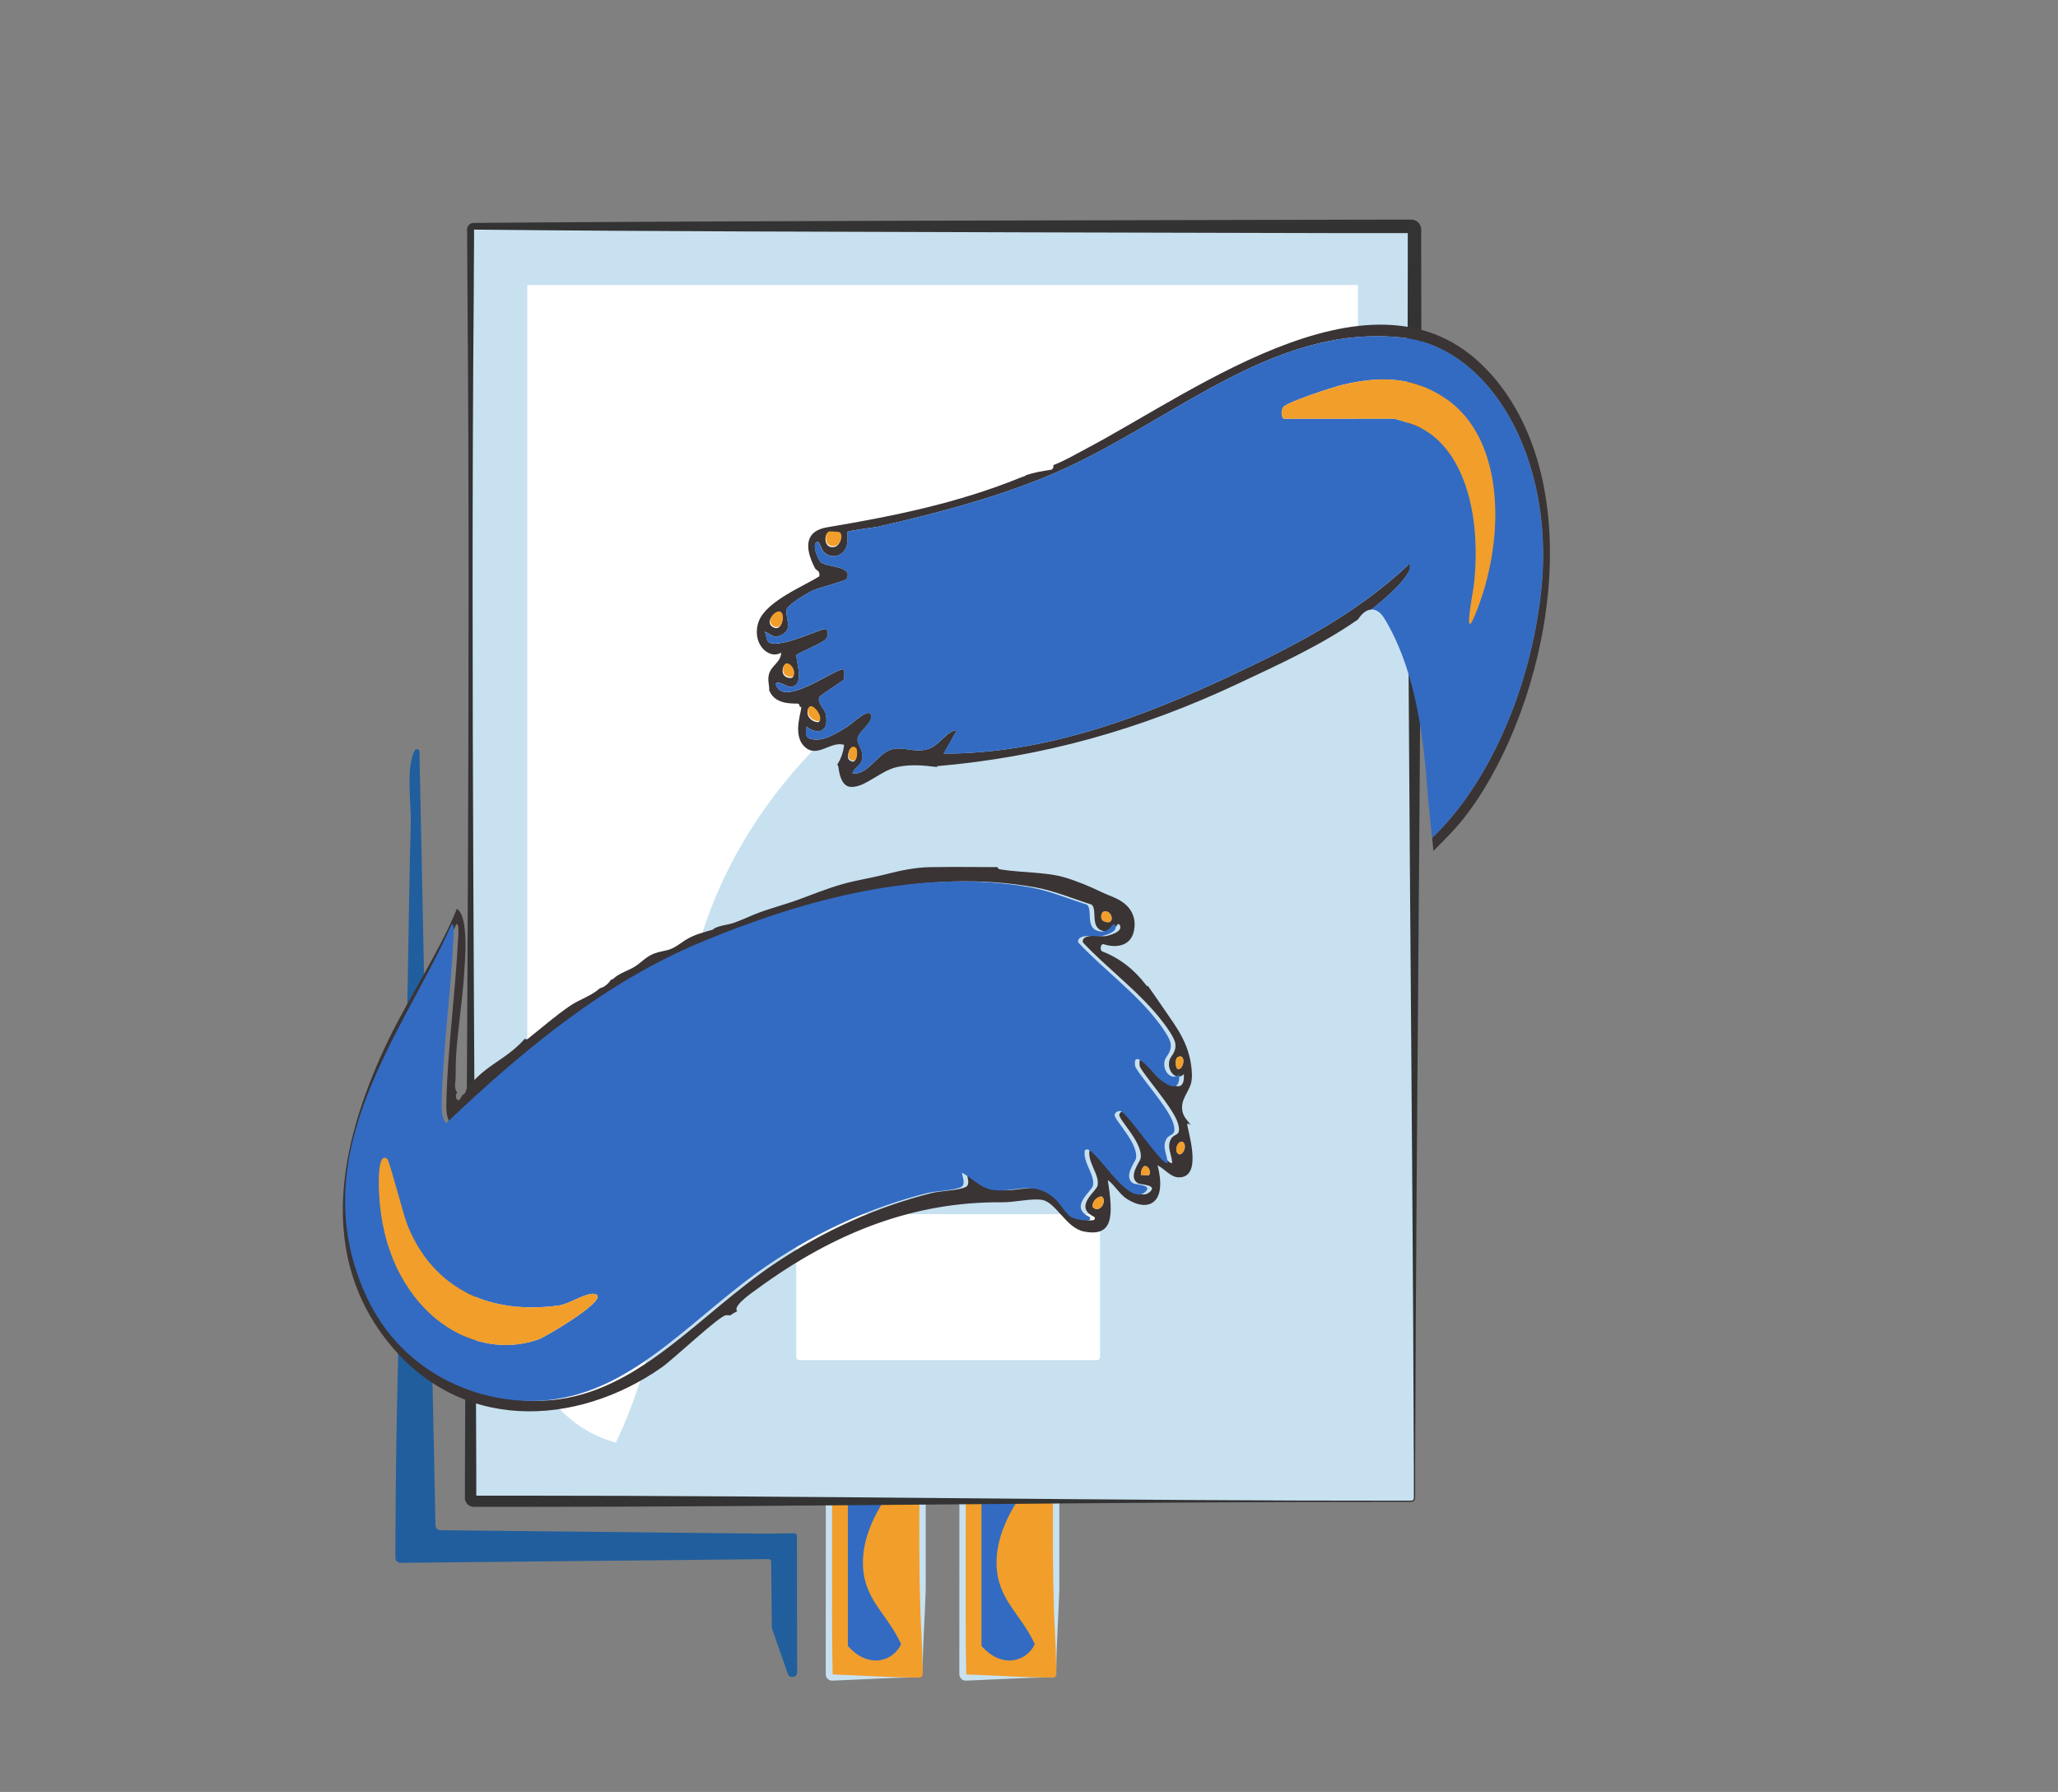 <?xml version="1.0" encoding="UTF-8"?>
<svg id="Layer_6" data-name="Layer 6" xmlns="http://www.w3.org/2000/svg" viewBox="0 0 600 522.46">
  <rect x="0" y="0" width="600" height="522.46" fill="#808080" stroke="none"/>
  <defs>
    <style>
      .cls-1 {
        fill: #215e9d;
      }

      .cls-2 {
        fill: #3a3435;
      }

      .cls-3 {
        fill: #336bc2;
      }

      .cls-4 {
        fill: #fff;
      }

      .cls-5 {
        fill: #f29e2b;
      }

      .cls-6 {
        fill: #c8e1f0;
      }

      .cls-7 {
        fill: #336bc2;
      }

      .cls-8 {
        fill: #333;
      }
    </style>
  </defs>
  <g>
    <g>
      <g>
        <g>
          <rect class="cls-5" x="241.68" y="411.07" width="27.31" height="78.04" rx=".92" ry=".92"/>
          <path class="cls-6" d="M268.07,489.1c-7.42-.03-15.44.51-22.87.81l-1.64.06c-.45,0-.96.11-1.48-.03-.78-.18-1.38-1.07-1.34-1.81v-2.45c.04-23.05.02-50.47.02-73.51-.1-1.05.77-2.05,1.84-2.03h24.5c.45.03.96-.07,1.48.07.77.19,1.37,1.08,1.31,1.81v51.46c-.24,7.6-.79,15.25-.89,22.87v1.64c.06.55-.35,1.13-.94,1.11h0ZM268.07,489.1c.57,0,1-.56.91-1.11v-1.64c-.07-3.18-.17-6.65-.33-9.8-1.09-18.71-.4-45.76-.58-64.57h-25.46c.14,16.83-.27,60.26.15,76.22,8.28.28,17.05.94,25.32.9h0Z"/>
        </g>
        <g>
          <rect class="cls-5" x="280.64" y="411.07" width="27.31" height="78.04" rx=".92" ry=".92"/>
          <path class="cls-6" d="M307.02,489.1c-7.42-.03-15.44.51-22.87.81l-1.64.06c-.45,0-.96.11-1.48-.03-.78-.18-1.38-1.07-1.34-1.81v-2.45c.04-23.05,0-50.47.02-73.51-.1-1.05.77-2.05,1.84-2.03h24.5c.45.03.96-.07,1.48.07.77.19,1.37,1.08,1.31,1.81v51.46c-.24,7.6-.79,15.25-.89,22.87v1.64c.06.55-.35,1.13-.94,1.11h0ZM307.02,489.1c.57,0,1-.56.91-1.11v-1.64c-.07-3.18-.17-6.65-.33-9.8-1.09-18.71-.4-45.76-.58-64.57h-25.46c.14,16.83-.27,60.26.15,76.22,8.28.28,17.05.94,25.32.9h0Z"/>
        </g>
      </g>
      <path class="cls-3" d="M263.47,429.78v-.39h-16.28v50.49c5.96,6.83,13.22,4.53,15.53-.5-3.95-8.8-10.99-12.97-11.14-23.43-.1-6.56,2.54-15.17,11.9-26.18h0Z"/>
      <path class="cls-3" d="M302.43,429.78v-.39h-16.28v50.49c5.96,6.83,13.22,4.53,15.53-.5-3.95-8.8-10.99-12.97-11.14-23.43-.1-6.56,2.54-15.17,11.9-26.18h0Z"/>
      <g>
        <rect class="cls-6" x="137.22" y="66.01" width="275.18" height="371.7" rx=".92" ry=".92"/>
        <path class="cls-8" d="M411.48,437.88c-87.04-.06-175.38,1.47-262.48,1.47h-10.73s-.29.02-.62-.05c-1.3-.24-2.23-1.5-2.1-2.82v-7.58c.4-112.34,1.64-231.09.74-343.24l-.06-10.09-.03-5.05v-2.53l-.02-.63v-.31c0-.06,0-.28.04-.51.16-.88.98-1.56,1.88-1.55,84.83-.67,177.32-.73,262.48-.95h10.73s.29-.02.67.05c.32.06.64.17.93.34.86.49,1.43,1.46,1.43,2.45v7.92c.38,115.98-1.41,237.23-1.76,353.33v5.05s0,2.53,0,2.53c0,.43.02.81-.03,1.3-.09.51-.57.89-1.08.88h0ZM411.48,437.52c.34,0,.66-.26.72-.59.03-.35,0-.82,0-1.22v-7.58c-.4-116.14-2.11-237.31-1.77-353.33v-7.86c0,.36.21.71.51.88.1.06.22.1.34.13.17.03.23.02.05.02h-.63c-20.24.06-89.61-.22-111.04-.23-53.68-.18-108.14-.23-161.45-.8v3.59c-.06,2.88-.05,12.06-.09,15.14-.94,112.09.38,230.95.74,343.24v7.87c0-.25-.15-.5-.36-.62-.07-.05-.16-.07-.24-.09-.13-.02-.16,0,.02,0h10.73c87.1-.03,175.42,1.55,262.48,1.47h0v-.02Z"/>
      </g>
      <path class="cls-4" d="M179.54,420.6c-14.85-3.98-25.81-17.55-25.81-33.64V83.11h242.17v37.93c-2.13,3.4-4.39,6.65-6.73,9.7-21.47,27.94-45.78,35.84-73.93,44.99-28.07,9.12-59.88,19.45-86.66,52.6-29.67,36.73-31.38,73.74-33.04,109.53-1.29,27.9-2.52,54.41-16,82.77v-.02Z"/>
      <rect class="cls-4" x="232.13" y="354" width="88.59" height="42.56" rx=".92" ry=".92"/>
    </g>
    <path class="cls-1" d="M120.85,218.85c-2.55,5.25-.95,15.43-1.09,21.04-.39,15.11-.62,30.24-.87,45.35-.96,56.36-3.61,112.55-3.61,168.94,0,.85.74,1.53,1.58,1.48l107.21-1.08c.41,0,.76.33.76.75l.2,19.27.05.24,4.62,13.22c.49,1.42,2.75,1.06,2.7-.42l-.06-39.85c0-.41-.34-.75-.76-.75-2.65.04-6.84.11-6.84.11h-2.2s-94.04-.99-94.04-.99c-.84.04-1.54-.63-1.54-1.48l-4.67-225.5c0-.8-1.08-1.05-1.43-.32h0Z"/>
  </g>
  <g>
    <path class="cls-2" d="M434.74,109.18c-31.84-36.18-85.72,4.57-117.86,21.53-2.77,1.46-6.74,3.79-9.78,4.89.02.09.03.19.03.28,0,.63-.34,1.04-.74,1.09-2.46.36-4.91.77-7.31,1.59-.28.36-.85.39-1.19.54-18.51,7.6-37.77,11.46-56.81,14.65-5.76.97-7.01,5.06-3.5,11.89.38.75,1.58.67,1.28,2.39-4.21,2.72-15.32,7.17-17.59,12.99-2.43,6.23,2.65,11.51,6.48,9.27-.15,2.99-2.99,3.68-3.62,6.51-.39,1.72.26,3.27.11,4.45,0,.02.02.03.03.05.77,1.92,2.19,2.82,3.6,3.29,1.51.51,3.07.55,4.62.55.46,0,.69.52.71,1.05.12-.04.23-.08.35-.12.46.69-2.66,7.72.78,11.4,3.75,4,7.88-1.62,11.77-.28-.29,2.48-1.07,4.24-2.02,5.79.17.11.31.33.36.71.37,3.14,1.39,5.68,3.72,5.75,2.29.07,4.58-1.38,6.66-2.61,2.16-1.27,4.25-2.61,6.55-3.15,3.93-.92,7.87-.53,11.81-.04.01-.09.02-.17.03-.26,30.38-2.6,59.27-10.58,88.25-24.29,10.62-5.02,23.5-10.8,34.51-18.52,1.01-1.67,2.4-2.78,3.86-2.86,2.34-1.83,4.58-3.75,6.64-5.79.99-.99,5.5-5.28,4.39-7.47-15.46,14.56-32.96,23.55-50.35,31.78-27.72,13.11-56.05,23.58-85.4,23.49l3.86-6.82c-2.58,0-4.91,4.01-7.62,5.18-4.46,1.94-7.7-.76-11.73.52-3.62,1.15-7.08,7.78-11.08,6.85.51-1.72,2.48-2.19,2.83-4.1.52-2.83-1.65-4.26-1.33-6.15.36-2.12,4.88-4.69,3.81-6.96-.82-1.73-5.66,2.95-6.92,3.71-3.35,2.02-6.98,4.48-10.71,3.46-1.45-.4-1.25-1.73-1.2-3.59,2.59,2.09,6.98,2.44,5.7-3.8-.27-1.31-2.59-3.13-1.82-4.78.31-.67,6.94-4.67,7.14-5.18.18-.45.14-2.65.08-2.75-1.08-1.69-17.09,11.11-19.8,4.65-.74-2.33,3.49.41,4.07.35,4.06-.38,2.15-5.89,1.74-9.28.3-.52,7.63-3.45,8.67-4.72.69-.84.77-2.17.01-2.87-.72-.66-12.98,5.73-16.61,3.87-.91-.47-.65-2.3-1.26-3.15,1.94.73,2.48,2.01,4.58,1.13,3.9-1.65,1.45-4.67,1.8-7.5.19-1.5,6.4-5.05,7.73-5.67,1.57-.73,9.52-2.75,9.82-3.35,1.99-3.98-6.3-3.24-7.77-5.03-.67-.82-2.43-4.9-.94-5.76.81-.47,1.14,2.3,2.2,3.17,1.59,1.3,3.68,1.4,5.24-.01,2.32-2.1,1.22-5.62,1.49-6.03.31-.47,7.61-1.26,8.87-1.54,16.19-3.68,32.94-8.03,48.73-14.46,35.38-14.42,65.2-44.82,104-40.7,25.64,2.72,44.65,34.94,40.7,73.37-2.95,28.74-15.35,56.84-31.83,72.51.12,1.27.24,2.54.34,3.82,3.51-3.54,7.1-7.03,10.38-11.52,23.41-32.02,35.73-94.2,6.51-127.42ZM249.43,218.35c.6.5.58,5.31-1.91,3.19-.82-.7.05-4.73,1.91-3.19ZM235.46,207.17c.52-2.98,4.43,1.67,3.38,3.22-.41.61-3.86-.49-3.38-3.22ZM228.22,194.96c.64-3.2,4.26.49,2.89,2.5-.34.51-3.44.27-2.89-2.5ZM225.66,183c-3.25-1.35.68-5.61,2.02-4.14,1.06,1.15.18,5.06-2.02,4.14ZM243.41,159.42c-3.29.87-3.23-3.72-1.86-4.18.15-.05,2.96.09,3.1.21,1.26,1.1.07,3.63-1.23,3.97Z"/>
    <path class="cls-7" d="M408.65,98.41c-38.81-4.11-68.62,26.29-104,40.7-15.78,6.43-32.54,10.78-48.73,14.46-1.26.29-8.55,1.07-8.87,1.54-.27.41.83,3.94-1.49,6.03-1.56,1.41-3.65,1.32-5.24.01-1.06-.87-1.4-3.64-2.2-3.17-1.49.86.27,4.94.94,5.76,1.47,1.79,9.76,1.06,7.77,5.03-.3.6-8.25,2.62-9.82,3.35-1.33.62-7.54,4.16-7.73,5.67-.35,2.83,2.1,5.85-1.8,7.5-2.1.89-2.64-.4-4.58-1.13.61.85.34,2.68,1.26,3.15,3.63,1.85,15.89-4.53,16.61-3.87.76.7.68,2.02-.01,2.87-1.04,1.27-8.37,4.19-8.67,4.72.41,3.4,2.32,8.9-1.74,9.28-.58.05-4.81-2.68-4.07-.35,2.71,6.46,18.72-6.34,19.8-4.65.06.1.1,2.3-.08,2.75-.2.51-6.83,4.51-7.14,5.18-.77,1.65,1.55,3.47,1.82,4.78,1.28,6.24-3.1,5.89-5.7,3.8-.05,1.86-.25,3.19,1.2,3.59,3.74,1.02,7.36-1.44,10.71-3.46,1.26-.76,6.1-5.44,6.92-3.71,1.07,2.27-3.45,4.84-3.81,6.96-.32,1.89,1.84,3.32,1.33,6.15-.35,1.91-2.32,2.38-2.83,4.1,4.01.92,7.47-5.7,11.08-6.85,4.03-1.29,7.26,1.42,11.73-.52,2.71-1.18,5.04-5.18,7.62-5.18l-3.86,6.82c29.35.09,57.68-10.38,85.4-23.49,17.39-8.22,34.89-17.22,50.35-31.78,1.12,2.2-3.39,6.49-4.39,7.47-2.06,2.05-4.3,3.97-6.64,5.79,1.29-.07,2.62.66,3.78,2.55,8.25,13.42,11.28,31.7,12.52,49.31.32,4.59.93,9.6,1.42,14.72,16.48-15.68,28.88-43.78,31.83-72.51,3.95-38.43-15.06-70.66-40.7-73.37ZM429.93,179.53c-3.37,8.07-.48-6.93-.3-8.35,2.55-20.79-2.72-41.58-17.35-47.29-.98-.38-5.34-1.81-6.03-1.81h-31.89c-.86-.37-.93-2.19-.29-3.3.89-1.51,14.96-6.01,17.32-6.57,10.48-2.48,20.14-2.67,29.97,3.92,17.54,11.75,17.74,41.45,8.57,63.4Z"/>
    <path class="cls-2" d="M346.14,327.54c.33.13.66.28,1.01.43-.94-1.32-2.2-2.3-2.47-4.29-.42-3.14,1.77-5.14,2.52-7.69.49-1.67.3-3.76.06-5.48-.27-1.9-.74-3.71-1.4-5.39-1.33-3.42-3.24-6.22-5.14-8.94-2.01-2.88-3.95-5.82-5.99-8.64-.18.03-.38-.05-.55-.28-3.65-4.8-8.05-8.06-12.76-9.84-.92-.35-.53-2.42.39-2.11,3.03,1.02,8.49,1.08,8.96-5.09.36-4.65-2.88-7.11-5.35-8.28-1.31-.62-2.65-1.08-3.96-1.7-1.85-.88-3.7-1.73-5.58-2.49-1.87-.75-3.75-1.42-5.65-1.98-2.05-.61-4.13-.87-6.21-1.09-4.2-.44-8.41-.55-12.59-1.24-.3-.05-.5-.3-.61-.62-2.03-.02-4.06-.02-6.1-.03-4.49-.03-8.99-.05-13.48.03-4.44.08-8.75.99-13.11,2.11-4.26,1.1-8.57,1.7-12.81,2.93-4.19,1.22-8.32,2.88-12.46,4.41-4.32,1.59-8.72,2.63-13.01,4.38-1.94.79-3.87,1.7-5.83,2.39-1.96.69-3.97.68-5.87,1.7-.09.16-.22.28-.39.33-2.67.79-5.46,1.43-7.97,3.05-1.17.75-2.3,1.63-3.51,2.26-1.15.6-2.37.8-3.57,1.06-1.24.27-2.47.65-3.63,1.39-1.16.74-2.23,1.74-3.36,2.56-2.27,1.65-4.87,2.07-7.03,4.06-.19.17-.37.2-.53.14-.81,1.3-2.08,2.29-3.22,2.52-2.71,2.41-5.91,3.2-8.78,5.17-4.21,2.89-8.22,6.38-12.31,9.63-.3.24-.59.14-.8-.1-2.69,3.09-5.79,5.15-8.88,7.26-2.98,2.04-5.82,4.33-8.22,7.57-.16.95-.58,1.45-1.09,1.58-.25.39-.5.78-.73,1.19-.61,1.08-1.65-.48-1.04-1.55.06-.11.13-.21.2-.33-.44-.56-.72-1.41-.6-2.46.3-2.64.07-5.29.27-7.89,0-.03,0-.06,0-.09.47-7.88,1.79-15.6,2.31-23.48.26-3.95,1.56-17.43-2.07-19.63-4.9,12.12-13.99,25.89-19.81,37.92-13.33,27.58-21.44,60.45-1.28,87.07,21.43,28.31,56.16,25.94,80.75,8.76,3.51-2.45,16.76-15.02,18.76-15.25.46-.05.84-.03,1.22.06.7-.49,1.41-.91,2.15-1.26-.08-.07-.15-.13-.23-.2-.79-1.69,5.15-5.65,6.1-6.35,22.79-16.7,46.05-25.44,71.41-25.19,3.43.03,8.68-1.22,11.58-.69,4.09.75,6.96,8.19,12.16,9.21,8.65,1.69,8.59-4.58,6.97-15.01,2.08,1.55,3.46,4.21,5.66,5.58,6.3,3.94,11.71,1.07,8.83-9.89,2.02,1.04,3.82,3.46,6.09,3.53,7.76.23,2.12-15.05,2.61-15.73ZM343.48,308.16c2.4-.98,1.66,3.71,0,3.56-.79-.07-1.09-3.12,0-3.56ZM321.77,265.81c2.51-.86,3.69,4.41.04,2.77-1.13-.51-.85-2.49-.04-2.77ZM318.6,351.94c-.41-2.05,2.35-3.67,2.9-2.86,1.15,1.7-1.13,4.76-2.9,2.86ZM328,323.92c-.6-.11-1.56.3-1.67,1.11-.21,1.43,7.05,8.3,6.21,12.75-.18.94-3.83,5.34-.79,7.22.68.42,5.92.39,3.46,2.55-5.33,4.7-15.49-15.22-17.58-12.12-.62,3.48,3.06,7.16,2.36,10.28-.36,1.64-7.16,6.21-.92,9.11,1.07,1.97-4.53.49-5.19.16-1.78-.89-3.41-4.22-5.29-5.77-6.54-5.42-11.55-1.16-18.21-2.37-3.14-.57-5.65-3.32-8.51-4.94-.26.37,1.3,3.43-.32,4.19-2.35,1.08-7.13,1.06-9.93,1.76-15.85,3.99-31.35,10.86-45.97,20.71-21.26,14.33-38.05,35.82-62.4,39.37-19.05,2.78-44.45-5.86-55.51-30.92-18.25-41.36,11.38-76,25.33-107.61.84,0,.54,3.15.5,3.97-.72,15.38-3.06,32.55-3.42,47.32-.06,2.35-.18,5.25,1.28,6.79,23.51-22.39,47.01-41.39,74.11-52.71,30.51-12.74,64.6-21.79,96.31-16.05,5.54,1,10.98,3.31,16.42,5.03,1.72,1.55-.49,6.46,3.08,7.63,3.12,1.03,4.25-1.95,4.73-1.99.19-.01,1,.84.24,1.78-.75.93-3.06,1.64-4.11,1.79-1.18.17-6.96-.97-6.52,1.79,7.36,7.87,16.98,14.74,23.68,23.69.9,1.21,3.12,4.25,3.3,5.91.28,2.65-1.5,3.53-1.79,5.02-.63,3.32,2.39,5.84,4.27,3.79.35,6.04-3.98,2.97-6.24,1.02-.88-.76-7.33-9.08-6.66-3.51.21,1.73,9.92,12.32,11.18,16.89,1.08,3.91-.98,2.7-2.01,4.48-1.35,2.34.18,4.51.34,6.97-1.09,1.62-11.79-14.74-13.78-15.09ZM335.02,342.61c-.14.2-1.88-.12-2.41,0,.31-4.97,3.54-1.69,2.41,0ZM343.24,336.14c-1.01-1.5.92-4.36,1.93-2.86,1.01,1.5-.92,4.36-1.93,2.86Z"/>
    <path class="cls-7" d="M343.81,313.18c.35,6.04-3.98,2.97-6.24,1.02-.88-.76-7.33-9.08-6.66-3.51.21,1.73,9.92,12.32,11.18,16.89,1.08,3.91-.98,2.7-2.01,4.48-1.35,2.34.18,4.51.34,6.97-1.09,1.62-11.79-14.74-13.78-15.09-.6-.11-1.56.3-1.67,1.11-.21,1.43,7.05,8.3,6.21,12.75-.18.94-3.83,5.34-.79,7.22.68.42,5.92.39,3.46,2.55-5.33,4.7-15.49-15.22-17.58-12.12-.62,3.48,3.06,7.16,2.36,10.28-.36,1.64-7.16,6.21-.92,9.11,1.07,1.97-4.53.49-5.19.16-1.78-.89-3.41-4.22-5.29-5.77-6.54-5.42-11.55-1.16-18.21-2.37-3.14-.57-5.65-3.32-8.51-4.94-.26.37,1.3,3.44-.32,4.19-2.35,1.08-7.13,1.06-9.93,1.76-15.85,3.99-31.35,10.86-45.97,20.71-21.26,14.33-38.05,35.82-62.4,39.37-19.05,2.78-44.45-5.86-55.51-30.92-18.25-41.36,11.38-76,25.33-107.61.84,0,.54,3.15.5,3.97-.72,15.38-3.06,32.55-3.42,47.32-.06,2.35-.18,5.25,1.28,6.79,23.51-22.39,47.01-41.39,74.11-52.71,30.51-12.74,64.6-21.79,96.31-16.05,5.54,1,10.98,3.31,16.42,5.03,1.72,1.55-.49,6.46,3.08,7.63,3.12,1.03,4.25-1.95,4.73-1.99.19-.01,1,.84.24,1.78s-3.06,1.64-4.11,1.79c-1.18.17-6.96-.97-6.52,1.79,7.36,7.87,16.98,14.74,23.68,23.69.9,1.21,3.12,4.25,3.3,5.91.28,2.65-1.5,3.53-1.79,5.02-.63,3.32,2.39,5.84,4.27,3.79ZM118.88,357.4c-1.32-3.19-5.34-18.98-5.98-19.49-2.89-2.29-2.47,7.79-2.37,9.99,1.57,33.15,26.58,49.79,46.43,42.61,2.32-.84,17.18-9.73,17.27-12.37.03-.9-1.03-.93-1.55-.9-2.78.15-6.74,2.98-9.8,3.4-15.89,2.21-35.09-1.61-44.01-23.25Z"/>
    <path class="cls-5" d="M118.88,357.4c-1.32-3.19-5.34-18.98-5.98-19.49-2.89-2.29-2.47,7.79-2.37,9.99,1.57,33.15,26.58,49.79,46.43,42.61,2.32-.84,17.18-9.73,17.27-12.37.03-.9-1.03-.93-1.55-.9-2.78.15-6.74,2.98-9.8,3.4-15.89,2.21-35.09-1.61-44.01-23.25Z"/>
    <path class="cls-5" d="M429.93,179.53c-3.37,8.07-.48-6.93-.3-8.35,2.55-20.79-2.72-41.58-17.35-47.29-.98-.38-5.34-1.81-6.03-1.81h-31.89c-.86-.37-.93-2.19-.29-3.3.89-1.51,14.96-6.01,17.32-6.57,10.48-2.48,20.14-2.67,29.97,3.92,17.54,11.75,17.74,41.45,8.57,63.4Z"/>
    <g>
      <path class="cls-5" d="M249.57,218.05c.6.5.58,5.31-1.91,3.19-.82-.7.05-4.73,1.91-3.19Z"/>
      <path class="cls-5" d="M235.6,206.87c.52-2.98,4.43,1.67,3.38,3.22-.41.61-3.86-.49-3.38-3.22Z"/>
      <path class="cls-5" d="M228.36,194.66c.64-3.2,4.26.49,2.89,2.5-.34.51-3.44.27-2.89-2.5Z"/>
      <path class="cls-5" d="M225.8,182.7c-3.25-1.35.68-5.61,2.02-4.14,1.06,1.15.18,5.06-2.02,4.14Z"/>
      <path class="cls-5" d="M243.55,159.12c-3.29.87-3.23-3.72-1.86-4.18.15-.05,2.96.09,3.1.21,1.26,1.1.07,3.63-1.23,3.97Z"/>
    </g>
    <g>
      <path class="cls-5" d="M321.47,349.07c1.15,1.7-1.13,4.76-2.9,2.86-.41-2.05,2.35-3.67,2.9-2.86Z"/>
      <path class="cls-5" d="M321.74,265.81c2.51-.86,3.69,4.41.04,2.77-1.13-.51-.85-2.49-.04-2.77Z"/>
      <path class="cls-5" d="M343.46,308.16c2.4-.98,1.66,3.71,0,3.56-.79-.07-1.09-3.12,0-3.56Z"/>
      <path class="cls-5" d="M345.14,333.28c1.01,1.5-.92,4.36-1.93,2.86-1.01-1.5.92-4.36,1.93-2.86Z"/>
      <path class="cls-5" d="M335,342.6c-.14.2-1.88-.12-2.41,0,.31-4.97,3.54-1.7,2.41,0Z"/>
    </g>
  </g>
</svg>